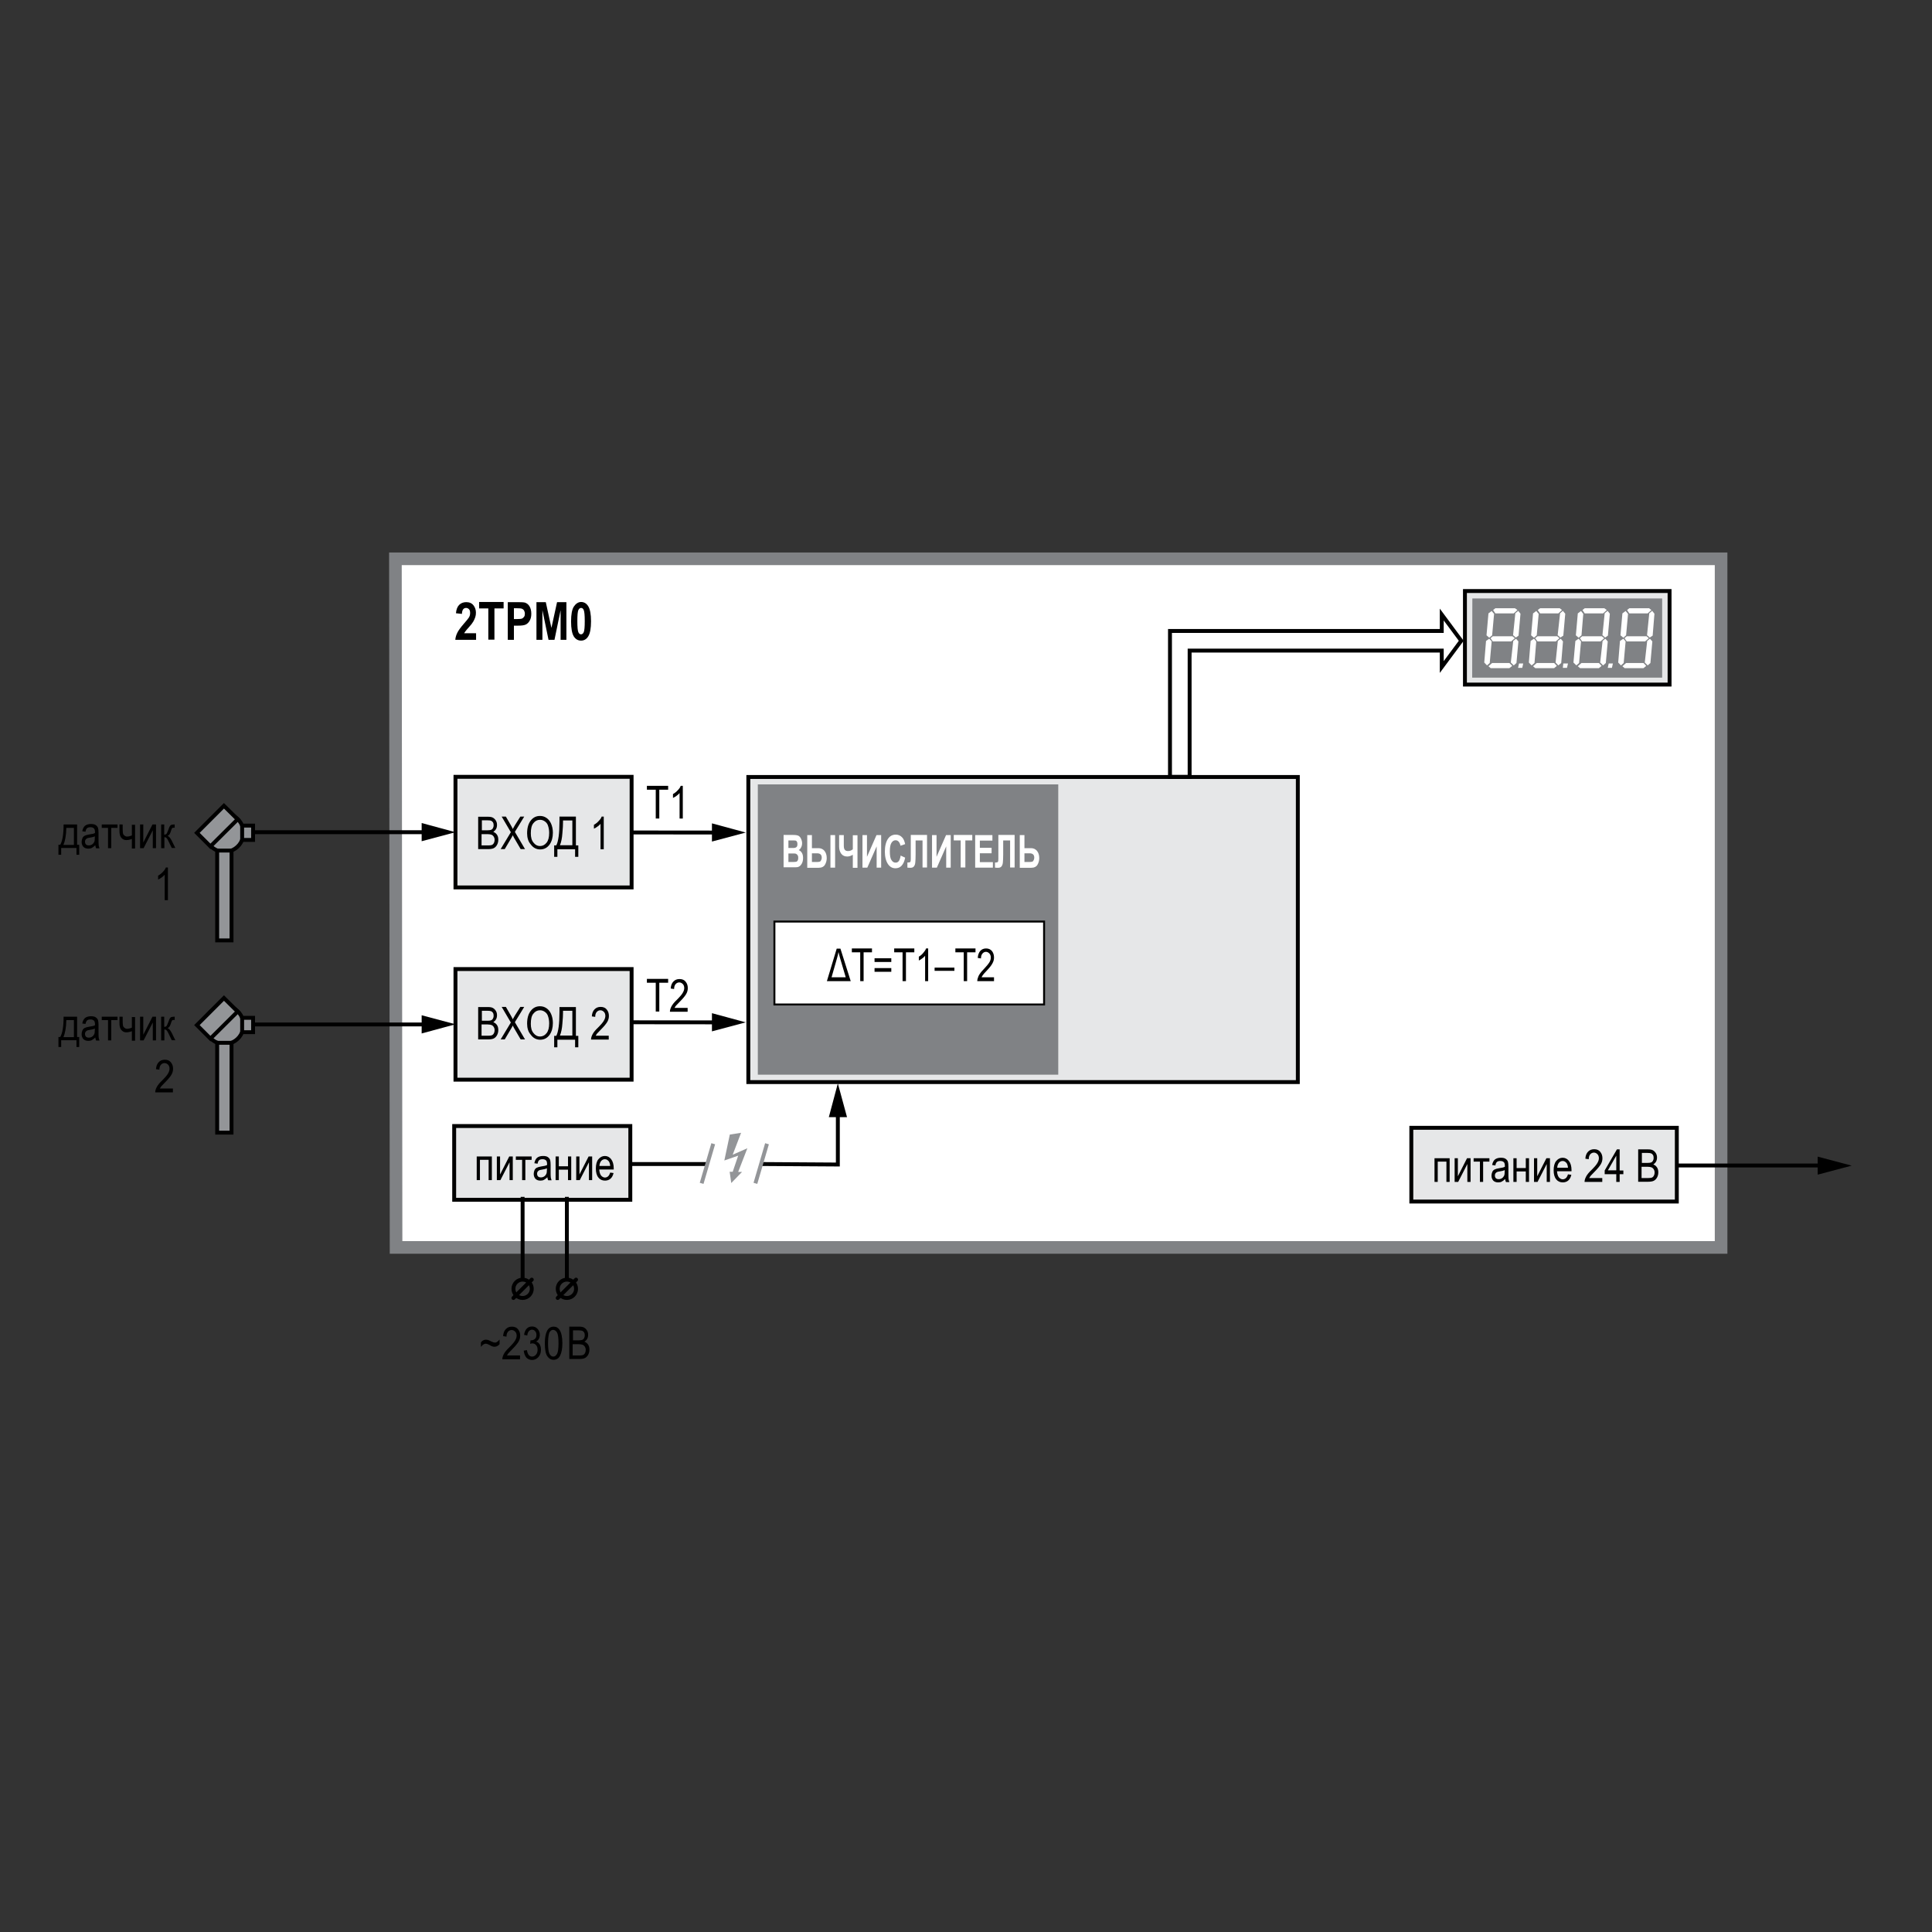 <?xml version="1.0" encoding="utf-8"?>
<!-- Generator: Adobe Illustrator 21.1.0, SVG Export Plug-In . SVG Version: 6.00 Build 0)  -->
<svg version="1.1" id="Layer_1" xmlns="http://www.w3.org/2000/svg" xmlns:xlink="http://www.w3.org/1999/xlink" x="0px" y="0px"
	 width="1200px" height="1200px" viewBox="0 0 1200 1200" enable-background="new 0 0 1200 1200" xml:space="preserve">
<rect x="0" y="0" width="1200" height="1200" fill="#333333" stroke="none"/>
<g>
	<polygon fill="#FFFFFF" stroke="#808285" stroke-width="7.838" points="245.6,347.1 1069,347.1 1069,774.8 246,774.8 	"/>
	<polygon points="442.2,522.7 463.2,517.1 442.2,511.4 	"/>
	<g>
		<polyline fill="none" stroke="#000000" stroke-width="2.424" points="342.1,517 441.8,517.1 447.6,517.1 		"/>
	</g>
	<polygon points="442.2,640.6 463.2,635 442.2,629.3 	"/>
	<g>
		<polyline fill="none" stroke="#000000" stroke-width="2.424" points="342.1,634.9 441.8,635 447.6,635 		"/>
	</g>
	<g>
		<g>
			<g>
				<polygon points="261.9,522.5 282.9,516.9 261.9,511.2 				"/>
			</g>
		</g>
	</g>
	<rect x="282.9" y="482.5" fill="#E6E7E8" stroke="#000000" stroke-width="2.424" width="109.4" height="68.7"/>
	<g>
		<path d="M297,527.5v-20.2h6.2c1.3,0,2.3,0.2,3,0.6c0.7,0.4,1.3,1,1.8,1.8c0.5,0.8,0.7,1.7,0.7,2.7c0,0.9-0.2,1.8-0.6,2.5
			s-1,1.3-1.7,1.8c1,0.4,1.7,0.9,2.3,1.8s0.8,1.9,0.8,3.1c0,1.2-0.3,2.3-0.8,3.2c-0.5,0.9-1.2,1.6-2,2c-0.8,0.4-2,0.6-3.5,0.6H297z
			 M299.2,515.7h3.6c0.9,0,1.6-0.1,2-0.2c0.6-0.2,1-0.5,1.3-1c0.3-0.5,0.5-1.1,0.5-1.9c0-0.7-0.1-1.3-0.4-1.8s-0.7-0.8-1.1-1
			s-1.3-0.3-2.5-0.3h-3.3V515.7z M299.2,525.1h4.1c0.9,0,1.6-0.1,2-0.2c0.6-0.2,1.1-0.6,1.4-1.2c0.3-0.5,0.5-1.2,0.5-2.1
			c0-0.8-0.2-1.4-0.5-1.9c-0.3-0.5-0.7-0.9-1.3-1.2c-0.5-0.2-1.4-0.4-2.5-0.4h-3.8V525.1z"/>
		<path d="M310.9,527.5l6.4-10.6l-5.7-9.7h2.6l3,5.2c0.6,1.1,1.1,1.9,1.3,2.5c0.4-0.7,0.8-1.5,1.3-2.3l3.4-5.4h2.4l-5.8,9.5
			l6.3,10.7h-2.7l-4.2-7.2c-0.2-0.4-0.5-0.9-0.7-1.4c-0.4,0.7-0.6,1.2-0.8,1.5l-4.2,7.1H310.9z"/>
		<path d="M327.4,517.6c0-3.5,0.8-6.1,2.3-8c1.5-1.9,3.4-2.8,5.7-2.8c1.5,0,2.8,0.4,4,1.2s2.2,2,2.9,3.6c0.7,1.6,1.1,3.5,1.1,5.6
			c0,3-0.7,5.4-2,7.3c-1.5,2.1-3.5,3.1-5.9,3.1c-2.4,0-4.4-1.1-5.9-3.2C328.1,522.7,327.4,520.3,327.4,517.6z M329.7,517.6
			c0,2.5,0.5,4.4,1.7,5.8c1.1,1.4,2.4,2.1,4,2.1c1.6,0,3-0.7,4.1-2.1c1.1-1.4,1.6-3.4,1.6-6.1c0-1.7-0.3-3.3-0.8-4.7
			c-0.4-1.1-1.1-1.9-2-2.5c-0.9-0.6-1.8-0.9-2.9-0.9c-1.7,0-3,0.7-4.1,2.1C330.2,512.6,329.7,514.7,329.7,517.6z"/>
		<path d="M347.6,507.2h10.1v17.9h1.5v7.1h-2v-4.7h-11v4.7h-2v-7.1h1.3c1.3-2.4,2-7.4,2-14.9V507.2z M355.5,509.6h-5.8v1
			c0,1.7-0.1,4-0.4,7c-0.2,3-0.7,5.4-1.5,7.4h7.7V509.6z"/>
		<path d="M375,527.5h-2v-15.8c-0.5,0.6-1.1,1.1-1.9,1.7c-0.8,0.6-1.5,1-2.2,1.3v-2.4c1.1-0.6,2.1-1.4,3-2.4
			c0.9-0.9,1.5-1.8,1.8-2.7h1.3V527.5z"/>
	</g>
	<path fill="none" stroke="#000000" stroke-width="2.424" stroke-linecap="round" stroke-linejoin="round" d="M272.4,516.9H157.2"
		/>
	<g>
		<path d="M39.5,512.1h8.4v12.6h1.3v6.2h-1.7v-4.2H38v4.2h-1.7v-6.2h1.1C38.8,522.4,39.5,518.2,39.5,512.1z M41.2,514.2
			c-0.1,4.8-0.8,8.3-1.8,10.6h6.5v-10.6H41.2z"/>
		<path d="M59.2,525c-0.7,0.7-1.4,1.2-2.1,1.6c-0.7,0.4-1.5,0.5-2.3,0.5c-1.3,0-2.3-0.4-3-1.1c-0.7-0.8-1.1-1.8-1.1-3.1
			c0-0.8,0.2-1.6,0.5-2.3c0.3-0.7,0.8-1.2,1.4-1.5s1.5-0.6,2.8-0.8c1.7-0.2,2.9-0.5,3.6-0.9l0-0.6c0-1-0.2-1.7-0.5-2.1
			c-0.5-0.6-1.3-0.9-2.3-0.9c-0.9,0-1.7,0.2-2.1,0.6c-0.5,0.4-0.8,1.1-1,2.2l-2-0.3c0.3-1.6,0.9-2.7,1.7-3.4
			c0.9-0.7,2.1-1.1,3.7-1.1c1.3,0,2.3,0.2,3,0.7s1.2,1.1,1.4,1.8s0.3,1.7,0.3,3.1v3.3c0,2.3,0,3.8,0.1,4.4s0.3,1.2,0.5,1.8h-2.1
			C59.4,526.3,59.3,525.7,59.2,525z M59,519.4c-0.7,0.4-1.9,0.7-3.3,0.9c-0.9,0.1-1.5,0.3-1.8,0.5c-0.3,0.2-0.6,0.5-0.8,0.8
			s-0.3,0.7-0.3,1.2c0,0.7,0.2,1.3,0.6,1.7s1,0.6,1.8,0.6c0.7,0,1.4-0.2,2-0.6c0.6-0.4,1-0.9,1.3-1.5c0.3-0.6,0.4-1.5,0.4-2.8V519.4
			z"/>
		<path d="M63.2,512.1H73v2.1h-3.9v12.6h-2v-12.6h-3.9V512.1z"/>
		<path d="M74.2,512.1h2v2.8c0,1.2,0.1,2.1,0.2,2.7c0.1,0.6,0.4,1,0.9,1.4c0.5,0.4,1,0.6,1.6,0.6c0.8,0,1.8-0.2,3-0.7v-6.6h2v14.7
			h-2v-5.9c-1.3,0.5-2.4,0.7-3.5,0.7c-1.2,0-2.2-0.5-3-1.4c-0.8-0.9-1.2-2.3-1.2-4.2V512.1z"/>
		<path d="M87,512.1h2v11.2l5.7-11.2h2.2v14.7h-2v-11.1l-5.7,11.1H87V512.1z"/>
		<path d="M100,512.1h2v6.3c0.7,0,1.1-0.2,1.4-0.5c0.3-0.3,0.6-1.2,1.2-2.6c0.4-1.2,0.7-1.9,1-2.3s0.5-0.6,0.9-0.7s0.9-0.2,1.7-0.2
			h0.3v2l-0.6,0c-0.4,0-0.7,0.1-0.9,0.2s-0.3,0.5-0.5,0.9c-0.5,1.5-0.8,2.4-1.1,2.9c-0.3,0.4-0.7,0.8-1.3,1.1c0.9,0.3,1.7,1.3,2.6,3
			l2.2,4.5h-2.2l-2.2-4.5c-0.4-0.9-0.8-1.5-1.2-1.8c-0.3-0.3-0.7-0.4-1.2-0.4v6.8h-2V512.1z"/>
		<path d="M104.3,559.1h-2v-15.8c-0.5,0.6-1.1,1.1-1.9,1.7c-0.8,0.6-1.5,1-2.2,1.3v-2.4c1.1-0.6,2.1-1.4,3-2.4
			c0.9-0.9,1.5-1.8,1.8-2.7h1.3V559.1z"/>
	</g>
	<g>
		<path fill="#939598" stroke="#000000" stroke-width="2.424" d="M139.4,505.4c5,0,9.3,3.1,11,7.4h6.8v8.9h-6.8
			c-1.8,4.4-6,7.4-11,7.4c-6.6,0-11.9-5.3-11.9-11.9C127.5,510.7,132.8,505.4,139.4,505.4L139.4,505.4z"/>
		<rect x="134.9" y="528.3" fill="#939598" stroke="#000000" stroke-width="2.424" width="8.9" height="55.8"/>
		<polygon fill="#939598" stroke="#000000" stroke-width="2.424" points="122.3,517.3 130.7,525.7 147.6,508.9 139.1,500.5 
			122.3,517.3 		"/>
		<path fill="#939598" stroke="#000000" stroke-width="2.424" d="M150.4,521.8v-8.9 M150.4,512.8"/>
	</g>
	<g>
		<g>
			<g>
				<polygon points="261.9,641.9 282.9,636.2 261.9,630.6 				"/>
			</g>
		</g>
	</g>
	<rect x="282.9" y="601.9" fill="#E6E7E8" stroke="#000000" stroke-width="2.424" width="109.4" height="68.7"/>
	<g>
		<path d="M297,645.7v-20.2h6.2c1.3,0,2.3,0.2,3,0.6s1.3,1,1.8,1.8c0.5,0.8,0.7,1.7,0.7,2.7c0,0.9-0.2,1.8-0.6,2.5s-1,1.3-1.7,1.8
			c1,0.4,1.7,0.9,2.3,1.8s0.8,1.9,0.8,3.1c0,1.2-0.3,2.3-0.8,3.2s-1.2,1.6-2,2s-2,0.6-3.5,0.6H297z M299.2,634h3.6
			c0.9,0,1.6-0.1,2-0.2c0.6-0.2,1-0.5,1.3-1c0.3-0.5,0.5-1.1,0.5-1.9c0-0.7-0.1-1.3-0.4-1.8s-0.7-0.8-1.1-1
			c-0.5-0.2-1.3-0.3-2.5-0.3h-3.3V634z M299.2,643.3h4.1c0.9,0,1.6-0.1,2-0.2c0.6-0.2,1.1-0.6,1.4-1.2c0.3-0.5,0.5-1.2,0.5-2.1
			c0-0.8-0.2-1.4-0.5-1.9c-0.3-0.5-0.7-0.9-1.3-1.2c-0.5-0.2-1.4-0.4-2.5-0.4h-3.8V643.3z"/>
		<path d="M310.9,645.7l6.4-10.6l-5.7-9.7h2.6l3,5.2c0.6,1.1,1.1,1.9,1.3,2.5c0.4-0.7,0.8-1.5,1.3-2.3l3.4-5.4h2.4l-5.8,9.5
			l6.3,10.7h-2.7l-4.2-7.2c-0.2-0.4-0.5-0.9-0.7-1.4c-0.4,0.7-0.6,1.2-0.8,1.5l-4.2,7.1H310.9z"/>
		<path d="M327.4,635.8c0-3.5,0.8-6.1,2.3-8c1.5-1.9,3.4-2.8,5.7-2.8c1.5,0,2.8,0.4,4,1.2c1.2,0.8,2.2,2,2.9,3.6
			c0.7,1.6,1.1,3.5,1.1,5.6c0,3-0.7,5.4-2,7.3c-1.5,2.1-3.5,3.1-5.9,3.1c-2.4,0-4.4-1.1-5.9-3.2
			C328.1,640.9,327.4,638.6,327.4,635.8z M329.7,635.9c0,2.5,0.5,4.4,1.7,5.8c1.1,1.4,2.4,2.1,4,2.1c1.6,0,3-0.7,4.1-2.1
			c1.1-1.4,1.6-3.4,1.6-6.1c0-1.7-0.3-3.3-0.8-4.7c-0.4-1.1-1.1-1.9-2-2.5c-0.9-0.6-1.8-0.9-2.9-0.9c-1.7,0-3,0.7-4.1,2.1
			C330.2,630.8,329.7,633,329.7,635.9z"/>
		<path d="M347.6,625.5h10.1v17.9h1.5v7.1h-2v-4.7h-11v4.7h-2v-7.1h1.3c1.3-2.4,2-7.4,2-14.9V625.5z M355.5,627.8h-5.8v1
			c0,1.7-0.1,4-0.4,7c-0.2,3-0.7,5.4-1.5,7.4h7.7V627.8z"/>
		<path d="M378.1,643.3v2.4h-11c0-1,0.3-2,0.9-3.2s1.7-2.6,3.4-4.2c1.9-1.9,3.2-3.4,3.7-4.4c0.6-1,0.9-2,0.9-2.9
			c0-1-0.3-1.9-0.9-2.5c-0.6-0.6-1.3-1-2.2-1c-0.9,0-1.7,0.4-2.3,1.1s-0.9,1.7-0.9,3l-2.1-0.3c0.1-1.9,0.7-3.4,1.7-4.4
			c1-1,2.2-1.5,3.8-1.5c1.7,0,3,0.6,3.8,1.7c0.9,1.1,1.3,2.4,1.3,3.9c0,1.3-0.3,2.5-1,3.7c-0.7,1.2-2,2.8-3.9,4.7
			c-1.2,1.2-2,2.1-2.4,2.5c-0.4,0.5-0.6,0.9-0.9,1.4H378.1z"/>
	</g>
	<path fill="none" stroke="#000000" stroke-width="2.424" stroke-linecap="round" stroke-linejoin="round" d="M272.4,636.3H157.2"
		/>
	<g>
		<path d="M39.5,631.5h8.4v12.6h1.3v6.2h-1.7v-4.2H38v4.2h-1.7v-6.2h1.1C38.8,641.8,39.5,637.6,39.5,631.5z M41.2,633.6
			c-0.1,4.8-0.8,8.3-1.8,10.6h6.5v-10.6H41.2z"/>
		<path d="M59.2,644.4c-0.7,0.7-1.4,1.2-2.1,1.6c-0.7,0.4-1.5,0.5-2.3,0.5c-1.3,0-2.3-0.4-3-1.1c-0.7-0.8-1.1-1.8-1.1-3.1
			c0-0.8,0.2-1.6,0.5-2.3c0.3-0.7,0.8-1.2,1.4-1.5s1.5-0.6,2.8-0.8c1.7-0.2,2.9-0.5,3.6-0.9l0-0.6c0-1-0.2-1.7-0.5-2.1
			c-0.5-0.6-1.3-0.9-2.3-0.9c-0.9,0-1.7,0.2-2.1,0.6s-0.8,1.1-1,2.2l-2-0.3c0.3-1.6,0.9-2.7,1.7-3.4c0.9-0.7,2.1-1.1,3.7-1.1
			c1.3,0,2.3,0.2,3,0.7c0.7,0.5,1.2,1.1,1.4,1.8c0.2,0.7,0.3,1.7,0.3,3.1v3.3c0,2.3,0,3.8,0.1,4.4c0.1,0.6,0.3,1.2,0.5,1.8h-2.1
			C59.4,645.7,59.3,645.1,59.2,644.4z M59,638.8c-0.7,0.4-1.9,0.7-3.3,0.9c-0.9,0.1-1.5,0.3-1.8,0.5s-0.6,0.5-0.8,0.8
			c-0.2,0.3-0.3,0.7-0.3,1.2c0,0.7,0.2,1.3,0.6,1.7s1,0.6,1.8,0.6c0.7,0,1.4-0.2,2-0.6c0.6-0.4,1-0.9,1.3-1.5
			c0.3-0.6,0.4-1.5,0.4-2.8V638.8z"/>
		<path d="M63.2,631.5H73v2.1h-3.9v12.6h-2v-12.6h-3.9V631.5z"/>
		<path d="M74.2,631.5h2v2.8c0,1.2,0.1,2.1,0.2,2.7c0.1,0.6,0.4,1,0.9,1.4c0.5,0.4,1,0.6,1.6,0.6c0.8,0,1.8-0.2,3-0.7v-6.6h2v14.7
			h-2v-5.9c-1.3,0.5-2.4,0.7-3.5,0.7c-1.2,0-2.2-0.5-3-1.4c-0.8-0.9-1.2-2.3-1.2-4.2V631.5z"/>
		<path d="M87,631.5h2v11.2l5.7-11.2h2.2v14.7h-2v-11.1l-5.7,11.1H87V631.5z"/>
		<path d="M100,631.5h2v6.3c0.7,0,1.1-0.2,1.4-0.5c0.3-0.3,0.6-1.2,1.2-2.6c0.4-1.2,0.7-1.9,1-2.3s0.5-0.6,0.9-0.7
			c0.3-0.1,0.9-0.2,1.7-0.2h0.3v2l-0.6,0c-0.4,0-0.7,0.1-0.9,0.2c-0.2,0.2-0.3,0.5-0.5,0.9c-0.5,1.5-0.8,2.4-1.1,2.9
			c-0.3,0.4-0.7,0.8-1.3,1.1c0.9,0.3,1.7,1.3,2.6,3l2.2,4.5h-2.2l-2.2-4.5c-0.4-0.9-0.8-1.5-1.2-1.8s-0.7-0.4-1.2-0.4v6.8h-2V631.5z
			"/>
		<path d="M107.4,676.1v2.4h-11c0-1,0.3-2,0.9-3.2s1.7-2.6,3.4-4.2c1.9-1.9,3.2-3.4,3.7-4.4c0.6-1,0.9-2,0.9-2.9
			c0-1-0.3-1.9-0.9-2.5c-0.6-0.6-1.3-1-2.2-1c-0.9,0-1.7,0.4-2.3,1.1s-0.9,1.7-0.9,3l-2.1-0.3c0.1-1.9,0.7-3.4,1.7-4.4
			s2.2-1.5,3.8-1.5c1.7,0,3,0.6,3.8,1.7c0.9,1.1,1.3,2.4,1.3,3.9c0,1.3-0.3,2.5-1,3.7c-0.7,1.2-2,2.8-3.9,4.7
			c-1.2,1.2-2,2.1-2.4,2.5c-0.4,0.5-0.6,0.9-0.9,1.4H107.4z"/>
	</g>
	<g>
		<path fill="#939598" stroke="#000000" stroke-width="2.424" d="M139.4,624.8c5,0,9.3,3.1,11,7.4h6.8v8.9h-6.8
			c-1.8,4.4-6,7.4-11,7.4c-6.6,0-11.9-5.3-11.9-11.9C127.5,630.1,132.8,624.8,139.4,624.8L139.4,624.8z"/>
		<rect x="134.9" y="647.7" fill="#939598" stroke="#000000" stroke-width="2.424" width="8.9" height="55.8"/>
		<polygon fill="#939598" stroke="#000000" stroke-width="2.424" points="122.3,636.7 130.7,645.1 147.6,628.3 139.1,619.9 
			122.3,636.7 		"/>
		<path fill="#939598" stroke="#000000" stroke-width="2.424" d="M150.4,641.1v-8.9 M150.4,632.2"/>
	</g>
	<g>
		<path d="M295.7,393.2v4.2h-12.9c0.1-1.6,0.6-3.1,1.3-4.5s2.1-3.3,4.1-5.6c1.6-1.8,2.6-3.1,3-3.7c0.6-0.9,0.8-1.9,0.8-2.9
			c0-1-0.2-1.8-0.7-2.3s-1.1-0.8-1.8-0.8c-1.6,0-2.5,1.2-2.6,3.7l-3.7-0.4c0.2-2.4,0.9-4.1,2-5.2s2.6-1.7,4.4-1.7c2,0,3.5,0.7,4.5,2
			c1,1.3,1.5,2.8,1.5,4.5c0,1-0.1,1.9-0.4,2.8c-0.3,0.9-0.7,1.8-1.2,2.7c-0.5,0.9-1.4,2.1-2.7,3.5c-1.2,1.3-1.9,2.2-2.2,2.6
			c-0.3,0.4-0.6,0.8-0.8,1.2H295.7z"/>
		<path d="M303.3,397.3v-19.4h-5.7v-4h15.2v4h-5.7v19.4H303.3z"/>
		<path d="M315.4,397.3V374h6.2c2.3,0,3.8,0.1,4.5,0.3c1.1,0.4,2.1,1.1,2.8,2.3s1.1,2.7,1.1,4.6c0,1.7-0.3,3.1-1,4.3
			c-0.6,1.1-1.4,1.9-2.4,2.4c-1,0.5-2.6,0.7-4.9,0.7h-2.5v8.8H315.4z M319.2,377.9v6.6h2.1c1.4,0,2.4-0.1,2.9-0.3
			c0.5-0.2,0.9-0.6,1.3-1.1s0.5-1.2,0.5-1.9c0-0.8-0.2-1.4-0.5-2c-0.3-0.5-0.8-0.9-1.3-1.1s-1.6-0.3-3.2-0.3H319.2z"/>
		<path d="M333.2,397.3V374h5.8l3.5,16l3.5-16h5.8v23.4h-3.6v-18.4l-3.8,18.4h-3.7l-3.8-18.4v18.4H333.2z"/>
		<path d="M360.9,373.9c1.9,0,3.4,0.9,4.5,2.7c1.1,1.8,1.7,4.9,1.7,9.3c0,4.4-0.6,7.5-1.7,9.3c-1.1,1.8-2.6,2.7-4.5,2.7
			c-1.9,0-3.4-0.9-4.5-2.6c-1.1-1.8-1.7-4.9-1.7-9.3c0-4.4,0.6-7.5,1.7-9.2S359.1,373.9,360.9,373.9z M360.9,377.6
			c-0.7,0-1.3,0.5-1.7,1.4c-0.4,1-0.6,3.2-0.6,6.8c0,3.6,0.2,5.8,0.6,6.8c0.4,1,1,1.4,1.7,1.4c0.7,0,1.3-0.5,1.7-1.4
			c0.4-1,0.6-3.2,0.6-6.8c0-3.6-0.2-5.8-0.6-6.8S361.7,377.6,360.9,377.6z"/>
	</g>
	<g>
		<path d="M407.3,508.4v-17.9h-5.5v-2.4H415v2.4h-5.5v17.9H407.3z"/>
		<path d="M424.1,508.4h-2v-15.8c-0.5,0.6-1.1,1.1-1.9,1.7c-0.8,0.6-1.5,1-2.2,1.3v-2.4c1.1-0.6,2.1-1.4,3-2.4
			c0.9-0.9,1.5-1.8,1.8-2.7h1.3V508.4z"/>
	</g>
	<g>
		<path d="M407.3,628.3v-17.9h-5.5v-2.4H415v2.4h-5.5v17.9H407.3z"/>
		<path d="M427.1,626v2.4h-11c0-1,0.3-2,0.9-3.2s1.7-2.6,3.4-4.2c1.9-1.9,3.2-3.4,3.7-4.4c0.6-1,0.9-2,0.9-2.9c0-1-0.3-1.9-0.9-2.5
			c-0.6-0.6-1.3-1-2.2-1c-0.9,0-1.7,0.4-2.3,1.1s-0.9,1.7-0.9,3l-2.1-0.3c0.1-1.9,0.7-3.4,1.7-4.4c1-1,2.2-1.5,3.8-1.5
			c1.7,0,3,0.6,3.8,1.7c0.9,1.1,1.3,2.4,1.3,3.9c0,1.3-0.3,2.5-1,3.7c-0.7,1.2-2,2.8-3.9,4.7c-1.2,1.2-2,2.1-2.4,2.5
			s-0.6,0.9-0.9,1.4H427.1z"/>
	</g>
	<rect x="909.9" y="367.1" fill="#E6E7E8" stroke="#000000" stroke-width="2.424" width="127.1" height="58.1"/>
	<rect x="464.8" y="482.6" fill="#E6E7E8" stroke="#000000" stroke-width="2.424" width="341.3" height="189.5"/>
	<polygon fill="#808285" points="914.5,371.7 1032.4,371.7 1032.4,420.9 914.4,420.9 	"/>
	<g>
		<g>
			<polygon fill="#FFFFFF" points="941.2,380.9 943,379.4 944.4,381.2 943.2,394.8 941.5,396 939.8,394.5 			"/>
			<polygon fill="#FFFFFF" points="924.5,381 926.5,379.5 928,381.3 926.8,394.6 925,396.1 923.3,394.6 			"/>
			<polygon fill="#FFFFFF" points="941,377.8 942.5,378.9 940.2,381 928.8,381 927.4,378.9 928.8,377.8 			"/>
			<polygon fill="#FFFFFF" points="939.4,395.2 940.9,396.4 938.6,398.4 927.2,398.4 925.8,396.4 927.2,395.2 			"/>
			<polygon fill="#FFFFFF" points="937.5,411.8 939.3,413.6 937.5,415 925.9,415 924.5,413.8 926.8,411.8 			"/>
			<polygon fill="#FFFFFF" points="923,398.1 925,396.7 926.5,398.4 925.3,411.8 923.6,413.3 921.9,411.5 			"/>
			<polygon fill="#FFFFFF" points="939.9,398.1 941.6,396.7 943.1,398.4 941.9,411.8 940.2,413.3 938.4,411.5 			"/>
		</g>
		<g>
			<polygon fill="#FFFFFF" points="969,380.9 970.7,379.4 972.2,381.2 971,394.8 969.2,396 967.5,394.5 			"/>
			<polygon fill="#FFFFFF" points="952.2,381 954.2,379.5 955.7,381.3 954.5,394.6 952.8,396.1 951,394.6 			"/>
			<polygon fill="#FFFFFF" points="968.8,377.8 970.2,378.9 967.9,381 956.6,381 955.1,378.9 956.6,377.8 			"/>
			<polygon fill="#FFFFFF" points="967.2,395.2 968.6,396.4 966.3,398.4 955,398.4 953.5,396.4 955,395.2 			"/>
			<polygon fill="#FFFFFF" points="965.3,411.8 967,413.6 965.3,415 953.6,415 952.2,413.8 954.5,411.8 			"/>
			<polygon fill="#FFFFFF" points="950.7,398.1 952.8,396.7 954.2,398.4 953.1,411.8 951.3,413.3 949.6,411.5 			"/>
			<polygon fill="#FFFFFF" points="967.6,398.1 969.4,396.7 970.8,398.4 969.7,411.8 967.9,413.3 966.2,411.5 			"/>
		</g>
		<g>
			<polygon fill="#FFFFFF" points="996.7,380.9 998.5,379.4 999.9,381.2 998.7,394.8 997,396 995.3,394.5 			"/>
			<polygon fill="#FFFFFF" points="980,381 982,379.5 983.4,381.3 982.3,394.6 980.5,396.1 978.8,394.6 			"/>
			<polygon fill="#FFFFFF" points="996.5,377.8 998,378.9 995.7,381 984.3,381 982.9,378.9 984.3,377.8 			"/>
			<polygon fill="#FFFFFF" points="994.9,395.2 996.4,396.4 994.1,398.4 982.7,398.4 981.3,396.4 982.7,395.2 			"/>
			<polygon fill="#FFFFFF" points="993.1,411.8 994.8,413.6 993.1,415 981.4,415 980,413.8 982.3,411.8 			"/>
			<polygon fill="#FFFFFF" points="978.5,398.1 980.5,396.7 982,398.4 980.8,411.8 979.1,413.3 977.3,411.5 			"/>
			<polygon fill="#FFFFFF" points="995.4,398.1 997.1,396.7 998.6,398.4 997.4,411.8 995.7,413.3 993.9,411.5 			"/>
		</g>
		<g>
			<polygon fill="#FFFFFF" points="1024.4,380.9 1026.2,379.4 1027.6,381.2 1026.5,394.8 1024.7,396 1023,394.5 			"/>
			<polygon fill="#FFFFFF" points="1007.7,381 1009.7,379.5 1011.2,381.3 1010,394.6 1008.3,396.1 1006.5,394.6 			"/>
			<polygon fill="#FFFFFF" points="1024.3,377.8 1025.7,378.9 1023.4,381 1012,381 1010.6,378.9 1012,377.8 			"/>
			<polygon fill="#FFFFFF" points="1022.7,395.2 1024.1,396.4 1021.8,398.4 1010.4,398.4 1009,396.4 1010.4,395.2 			"/>
			<polygon fill="#FFFFFF" points="1020.8,411.8 1022.5,413.6 1020.8,415 1009.1,415 1007.7,413.8 1010,411.8 			"/>
			<polygon fill="#FFFFFF" points="1006.2,398.1 1008.3,396.7 1009.7,398.4 1008.5,411.8 1006.8,413.3 1005.1,411.5 			"/>
			<polygon fill="#FFFFFF" points="1023.1,398.1 1024.8,396.7 1026.3,398.4 1025.1,411.8 1023.4,413.3 1021.6,411.5 			"/>
		</g>
		<polygon fill="#FFFFFF" points="943.5,412.1 946.1,412.1 945.5,414.8 942.9,414.8 		"/>
		<polygon fill="#FFFFFF" points="971,412.1 973.9,412.1 973.3,414.8 970.7,414.8 		"/>
		<polygon fill="#FFFFFF" points="999.2,412.1 1001.8,412.1 1001.2,414.8 998.6,414.8 		"/>
	</g>
	<polygon fill="#FFFFFF" stroke="#000000" stroke-width="2.424" points="907.6,398 895.5,381.7 895.5,391.9 726.7,391.9 726.7,395 
		726.7,395 726.7,482.5 738.9,482.5 738.9,404.1 895.5,404.1 895.5,414.3 	"/>
	<rect x="282.1" y="699.4" fill="#E6E7E8" stroke="#000000" stroke-width="2.424" width="109.4" height="45.8"/>
	<g>
		<path d="M296,718.3h9.5V733h-2v-12.6h-5.4V733h-2V718.3z"/>
		<path d="M308.6,718.3h2v11.2l5.7-11.2h2.2V733h-2v-11.1l-5.7,11.1h-2.2V718.3z"/>
		<path d="M320.4,718.3h9.8v2.1h-3.9V733h-2v-12.6h-3.9V718.3z"/>
		<path d="M340,731.2c-0.7,0.7-1.4,1.2-2.1,1.6c-0.7,0.4-1.5,0.5-2.3,0.5c-1.3,0-2.3-0.4-3-1.1c-0.7-0.8-1.1-1.8-1.1-3.1
			c0-0.8,0.2-1.6,0.5-2.3c0.3-0.7,0.8-1.2,1.4-1.5s1.5-0.6,2.8-0.8c1.7-0.2,2.9-0.5,3.6-0.9l0-0.6c0-1-0.2-1.7-0.5-2.1
			c-0.5-0.6-1.3-0.9-2.3-0.9c-0.9,0-1.7,0.2-2.1,0.6c-0.5,0.4-0.8,1.1-1,2.2l-2-0.3c0.3-1.6,0.9-2.7,1.7-3.4
			c0.9-0.7,2.1-1.1,3.7-1.1c1.3,0,2.3,0.2,3,0.7c0.7,0.5,1.2,1.1,1.4,1.8c0.2,0.7,0.3,1.7,0.3,3.1v3.3c0,2.3,0,3.8,0.1,4.4
			c0.1,0.6,0.3,1.2,0.5,1.8h-2.1C340.2,732.5,340,731.9,340,731.2z M339.8,725.6c-0.7,0.4-1.9,0.7-3.3,0.9c-0.9,0.1-1.5,0.3-1.8,0.5
			c-0.3,0.2-0.6,0.5-0.8,0.8c-0.2,0.3-0.3,0.7-0.3,1.2c0,0.7,0.2,1.3,0.6,1.7s1,0.6,1.8,0.6c0.7,0,1.4-0.2,2-0.6
			c0.6-0.4,1-0.9,1.3-1.5c0.3-0.6,0.4-1.5,0.4-2.8V725.6z"/>
		<path d="M345.1,718.3h2v6.1h5.7v-6.1h2V733h-2v-6.5h-5.7v6.5h-2V718.3z"/>
		<path d="M357.9,718.3h2v11.2l5.7-11.2h2.2V733h-2v-11.1l-5.7,11.1h-2.2V718.3z"/>
		<path d="M379,728.3l2.1,0.3c-0.4,1.6-1,2.7-1.9,3.5c-0.9,0.8-2.1,1.2-3.4,1.2c-1.7,0-3.1-0.6-4.1-1.9c-1.1-1.3-1.6-3.2-1.6-5.6
			c0-2.5,0.5-4.5,1.6-5.8c1.1-1.3,2.4-2,4-2c1.6,0,2.9,0.7,3.9,2c1,1.3,1.6,3.2,1.6,5.7l0,0.7h-9c0.1,1.6,0.5,2.9,1.1,3.7
			c0.7,0.8,1.5,1.3,2.5,1.3C377.4,731.3,378.4,730.3,379,728.3z M372.3,724.2h6.7c-0.1-1.3-0.4-2.2-0.8-2.8
			c-0.7-0.9-1.5-1.4-2.5-1.4c-0.9,0-1.7,0.4-2.3,1.1S372.4,722.9,372.3,724.2z"/>
	</g>
	<line fill="none" stroke="#000000" stroke-width="2.424" x1="324.6" y1="794.8" x2="324.6" y2="743.4"/>
	<g>
		<path d="M298.7,836.6v-2.8c0.8-1.1,1.9-1.7,3.1-1.7c0.4,0,0.9,0.1,1.4,0.2c0.5,0.2,1.2,0.5,2.2,1c0.8,0.4,1.5,0.6,2,0.6
			c0.5,0,0.9-0.1,1.3-0.4c0.6-0.4,1.1-0.9,1.6-1.5v2.9c-0.9,1-2,1.6-3.1,1.6c-0.4,0-0.9-0.1-1.3-0.2c-0.4-0.1-1-0.4-1.8-0.9
			c-1-0.5-1.8-0.8-2.4-0.8c-0.5,0-0.9,0.1-1.3,0.4C299.8,835.3,299.3,835.8,298.7,836.6z"/>
		<path d="M323,841.9v2.4h-11c0-1,0.3-2,0.9-3.2s1.7-2.6,3.4-4.2c1.9-1.9,3.2-3.4,3.7-4.4c0.6-1,0.9-2,0.9-2.9c0-1-0.3-1.9-0.9-2.5
			c-0.6-0.6-1.3-1-2.2-1c-0.9,0-1.7,0.4-2.3,1.1s-0.9,1.7-0.9,3l-2.1-0.3c0.1-1.9,0.7-3.4,1.7-4.4s2.2-1.5,3.8-1.5
			c1.7,0,3,0.6,3.8,1.7c0.9,1.1,1.3,2.4,1.3,3.9c0,1.3-0.3,2.5-1,3.7c-0.7,1.2-2,2.8-3.9,4.7c-1.2,1.2-2,2.1-2.4,2.5
			c-0.4,0.5-0.6,0.9-0.9,1.4H323z"/>
		<path d="M325.3,838.9l2-0.3c0.4,2.7,1.5,4,3.2,4c0.9,0,1.7-0.4,2.4-1.2c0.7-0.8,1-1.8,1-3.1c0-1.2-0.3-2.1-0.9-2.8
			s-1.4-1.1-2.3-1.1c-0.4,0-0.9,0.1-1.4,0.3l0.2-2.2l0.3,0c1,0,1.8-0.3,2.5-0.9c0.6-0.6,0.9-1.4,0.9-2.5c0-0.9-0.3-1.7-0.8-2.3
			s-1.2-0.9-1.9-0.9c-0.8,0-1.4,0.3-2,0.9c-0.5,0.6-0.9,1.5-1,2.7l-2-0.4c0.3-1.7,0.8-3,1.7-3.9s2-1.3,3.3-1.3
			c1.3,0,2.5,0.5,3.4,1.5c0.9,1,1.4,2.2,1.4,3.8c0,0.9-0.2,1.7-0.6,2.4c-0.4,0.7-1,1.3-1.7,1.7c0.7,0.2,1.2,0.5,1.6,0.9
			c0.4,0.4,0.8,1,1,1.7c0.3,0.7,0.4,1.5,0.4,2.4c0,1.9-0.5,3.4-1.6,4.6c-1.1,1.2-2.4,1.8-3.9,1.8c-1.4,0-2.6-0.5-3.6-1.5
			C326,842,325.5,840.7,325.3,838.9z"/>
		<path d="M338.4,834.3c0-3.4,0.5-6,1.4-7.7c0.9-1.7,2.3-2.6,4.1-2.6c1.6,0,2.8,0.7,3.7,2.1c1.1,1.7,1.7,4.5,1.7,8.2
			c0,3.4-0.5,5.9-1.4,7.7s-2.3,2.6-4.1,2.6c-1.6,0-2.9-0.8-3.9-2.3S338.4,838.1,338.4,834.3z M340.4,834.3c0,3.3,0.3,5.5,0.9,6.6
			s1.4,1.7,2.4,1.7c0.9,0,1.7-0.6,2.3-1.7c0.6-1.1,0.9-3.3,0.9-6.6c0-3.3-0.3-5.5-0.9-6.6c-0.6-1.1-1.5-1.7-2.5-1.7
			c-0.9,0-1.7,0.6-2.3,1.7C340.8,828.8,340.4,831,340.4,834.3z"/>
		<path d="M353.6,844.3V824h6.2c1.3,0,2.3,0.2,3,0.6c0.7,0.4,1.3,1,1.8,1.8c0.5,0.8,0.7,1.7,0.7,2.7c0,0.9-0.2,1.8-0.6,2.5
			s-1,1.3-1.7,1.8c1,0.3,1.7,0.9,2.3,1.8s0.8,1.9,0.8,3.1c0,1.2-0.3,2.3-0.8,3.2s-1.2,1.6-2,2s-2,0.6-3.5,0.6H353.6z M355.8,832.5
			h3.6c0.9,0,1.6-0.1,2-0.2c0.6-0.2,1-0.5,1.3-1c0.3-0.5,0.5-1.1,0.5-1.9c0-0.7-0.1-1.3-0.4-1.8c-0.3-0.5-0.7-0.8-1.1-1
			c-0.5-0.2-1.3-0.3-2.5-0.3h-3.3V832.5z M355.8,841.9h4.1c0.9,0,1.6-0.1,2-0.2c0.6-0.2,1.1-0.6,1.4-1.2c0.3-0.5,0.5-1.2,0.5-2.1
			c0-0.8-0.2-1.4-0.5-1.9s-0.7-0.9-1.3-1.2c-0.5-0.2-1.4-0.4-2.5-0.4h-3.8V841.9z"/>
	</g>
	<circle fill="none" stroke="#000000" stroke-width="2.424" cx="352.1" cy="800.5" r="5.7"/>
	<line fill="none" stroke="#000000" stroke-width="2.424" x1="352.1" y1="794.8" x2="352.1" y2="743.4"/>
	<ellipse fill="none" stroke="#000000" stroke-width="2.424" cx="324.6" cy="800.5" rx="5.7" ry="5.7"/>
	<line fill="none" stroke="#000000" stroke-width="2.424" stroke-linecap="round" x1="346.4" y1="806.2" x2="357.8" y2="794.8"/>
	<line fill="none" stroke="#000000" stroke-width="2.424" stroke-linecap="round" x1="318.9" y1="806.2" x2="330.3" y2="794.8"/>
	<rect x="470.7" y="487.2" fill="#808285" width="186.6" height="180.3"/>
	<g>
		<path fill="#FFFFFF" d="M486.8,518.6h5.8c1.6,0,2.7,0.2,3.3,0.5c0.6,0.3,1.2,0.9,1.6,1.8c0.4,0.8,0.7,1.8,0.7,2.8
			c0,1-0.2,1.9-0.6,2.6c-0.4,0.8-0.9,1.4-1.5,1.7c0.9,0.4,1.5,0.9,2,1.8c0.5,0.8,0.7,1.9,0.7,3.1c0,1.5-0.3,2.7-0.9,3.7
			c-0.6,1-1.3,1.6-2.2,1.9c-0.6,0.2-1.9,0.2-4.1,0.2h-4.9V518.6z M489.7,522v4.7h1.9c1.2,0,1.9,0,2.1-0.1c0.5-0.1,0.9-0.3,1.2-0.7
			c0.3-0.4,0.4-0.9,0.4-1.6c0-0.6-0.1-1.1-0.3-1.5s-0.5-0.6-0.8-0.7c-0.3-0.1-1.3-0.1-2.8-0.1H489.7z M489.7,530v5.4h2.7
			c1.2,0,1.9-0.1,2.3-0.2c0.3-0.1,0.6-0.4,0.8-0.8c0.2-0.4,0.3-0.9,0.3-1.6c0-0.7-0.1-1.2-0.4-1.6c-0.2-0.4-0.6-0.7-1-0.9
			s-1.2-0.2-2.5-0.2H489.7z"/>
		<path fill="#FFFFFF" d="M501.4,538.9v-20.2h2.9v8.1h4.1c1.5,0,2.8,0.6,3.7,1.7c0.9,1.1,1.4,2.6,1.4,4.5c0,1.5-0.4,2.9-1.1,4.1
			c-0.7,1.2-2,1.9-3.9,1.9H501.4z M504.3,530.1v5.3h3.1c0.8,0,1.4-0.1,1.7-0.2c0.4-0.1,0.7-0.4,0.9-0.9c0.3-0.5,0.4-1,0.4-1.6
			c0-1.8-1-2.7-2.9-2.7H504.3z M515.8,538.9v-20.2h2.9v20.2H515.8z"/>
		<path fill="#FFFFFF" d="M521.2,525.9v-7.2h2.9v5.4c0,1.1,0,2,0.1,2.5c0.1,0.5,0.3,1,0.7,1.4s1,0.6,1.8,0.6c1.2,0,2.2-0.4,3-1.1
			v-8.7h2.9v20.2h-2.9v-8.1c-1.1,0.7-2.3,1.1-3.4,1.1c-1.6,0-2.8-0.5-3.7-1.6C521.7,529.2,521.2,527.7,521.2,525.9z"/>
		<path fill="#FFFFFF" d="M535.7,538.9v-20.2h2.8v13.5l5.9-13.5h2.9v20.2h-2.8v-13.2l-5.8,13.2H535.7z"/>
		<path fill="#FFFFFF" d="M559.4,531.4l2.8,1.3c-0.4,2.3-1.2,3.9-2.2,5s-2.3,1.6-3.8,1.6c-1.9,0-3.4-0.8-4.6-2.5
			c-1.3-1.9-2-4.5-2-7.8c0-3.5,0.7-6.2,2-8.1c1.2-1.7,2.8-2.5,4.8-2.5c1.6,0,3,0.6,4.1,1.9c0.8,0.9,1.3,2.2,1.7,4l-2.9,1
			c-0.2-1.1-0.6-1.9-1.1-2.5c-0.5-0.6-1.2-0.9-1.9-0.9c-1.1,0-1.9,0.5-2.6,1.6c-0.7,1.1-1,2.8-1,5.3c0,2.6,0.3,4.4,1,5.4
			c0.7,1.1,1.5,1.6,2.6,1.6c0.8,0,1.4-0.3,2-1C558.8,534,559.2,532.9,559.4,531.4z"/>
		<path fill="#FFFFFF" d="M573,538.9V522h-4.3v8.7c0,2.3-0.1,3.9-0.2,5c-0.1,1.1-0.4,1.9-0.9,2.5s-1.2,0.8-2.2,0.8
			c-0.3,0-0.9,0-1.8-0.1v-3.2h0.6c0.6,0,1-0.1,1.2-0.4c0.2-0.2,0.3-0.8,0.3-1.7v-15h10.1v20.2H573z"/>
		<path fill="#FFFFFF" d="M578.9,538.9v-20.2h2.8v13.5l5.9-13.5h2.9v20.2h-2.8v-13.2l-5.8,13.2H578.9z"/>
		<path fill="#FFFFFF" d="M596.7,538.9V522h-4.3v-3.4h11.5v3.4h-4.3v16.8H596.7z"/>
		<path fill="#FFFFFF" d="M605.7,538.9v-20.2h10.7v3.4h-7.8v4.5h7.3v3.4h-7.3v5.5h8.1v3.4H605.7z"/>
		<path fill="#FFFFFF" d="M627.4,538.9V522h-4.3v8.7c0,2.3-0.1,3.9-0.2,5c-0.1,1.1-0.4,1.9-0.9,2.5s-1.2,0.8-2.2,0.8
			c-0.3,0-0.9,0-1.8-0.1v-3.2h0.6c0.6,0,1-0.1,1.2-0.4c0.2-0.2,0.3-0.8,0.3-1.7v-15h10.1v20.2H627.4z"/>
		<path fill="#FFFFFF" d="M633.4,538.9v-20.2h2.9v8.1h4.1c1.5,0,2.8,0.6,3.7,1.7c0.9,1.1,1.4,2.6,1.4,4.5c0,1.5-0.4,2.9-1.1,4.1
			c-0.7,1.2-2,1.9-3.9,1.9H633.4z M636.3,530.1v5.3h3.1c0.8,0,1.4-0.1,1.7-0.2c0.4-0.1,0.7-0.4,0.9-0.9c0.3-0.5,0.4-1,0.4-1.6
			c0-1.8-1-2.7-2.9-2.7H636.3z"/>
	</g>
	<rect x="481" y="572.4" fill="#FFFFFF" stroke="#000000" stroke-width="1.212" width="167.5" height="51.5"/>
	<g>
		<path d="M528.4,609.4h-14.8l6.1-20.2h2.3L528.4,609.4z M519.9,595.1l-3.4,11.9h8.8l-3.4-11.5c-0.5-1.6-0.8-3-1.1-4.2
			C520.6,592.5,520.3,593.8,519.9,595.1z"/>
		<path d="M534.3,609.4v-17.9h-5.2v-2.4h12.5v2.4h-5.2v17.9H534.3z"/>
		<path d="M553.6,597.5h-10.4v-2.3h10.4V597.5z M553.6,603.6h-10.4v-2.3h10.4V603.6z"/>
		<path d="M560.6,609.4v-17.9h-5.2v-2.4h12.5v2.4h-5.2v17.9H560.6z"/>
		<path d="M576.5,609.4h-1.9v-15.8c-0.4,0.6-1,1.1-1.8,1.7c-0.8,0.6-1.4,1-2.1,1.3v-2.4c1.1-0.6,2-1.4,2.8-2.4
			c0.8-0.9,1.4-1.8,1.7-2.7h1.3V609.4z"/>
		<path d="M580.5,603v-2h12.3v2H580.5z"/>
		<path d="M598.6,609.4v-17.9h-5.2v-2.4h12.5v2.4h-5.2v17.9H598.6z"/>
		<path d="M617.4,607v2.4h-10.4c0-1,0.3-2,0.8-3.2c0.6-1.2,1.6-2.6,3.2-4.2c1.8-1.9,3-3.4,3.6-4.4c0.6-1,0.8-2,0.8-2.9
			c0-1-0.3-1.9-0.9-2.5c-0.6-0.6-1.3-1-2.1-1c-0.9,0-1.6,0.4-2.2,1.1c-0.6,0.7-0.9,1.7-0.9,3l-2-0.3c0.1-1.9,0.7-3.4,1.6-4.4
			c0.9-1,2.1-1.5,3.6-1.5c1.6,0,2.8,0.6,3.7,1.7c0.8,1.1,1.2,2.4,1.2,3.9c0,1.3-0.3,2.5-1,3.7c-0.6,1.2-1.9,2.8-3.7,4.7
			c-1.2,1.2-1.9,2.1-2.2,2.5s-0.6,0.9-0.8,1.4H617.4z"/>
	</g>
	<g>
		<g>
			<g>
				<polygon points="514.8,693.9 520.4,672.9 526.1,693.9 				"/>
			</g>
		</g>
	</g>
	<g>
		<line fill="none" stroke="#000000" stroke-width="2.424" x1="439.5" y1="723" x2="391" y2="723"/>
		<polyline fill="none" stroke="#000000" stroke-width="2.424" points="472.8,723 520.4,723.3 520.4,686.6 		"/>
	</g>
	<g>
		<polygon fill="#939598" points="453.3,704.7 449.9,720.8 458.5,717.8 455.1,727.8 453.2,727.8 454.2,734.8 460.9,727.9 
			458.5,727.9 464.2,713.2 455.1,717.2 460.3,703.6 		"/>
		<line fill="#FFFFFF" stroke="#939598" stroke-width="2.424" x1="469.2" y1="735" x2="476.4" y2="710.4"/>
		<line fill="#FFFFFF" stroke="#939598" stroke-width="2.424" x1="435.8" y1="735" x2="443" y2="710.4"/>
	</g>
	<g>
		<g>
			<g>
				<line fill="none" stroke="#000000" stroke-width="2.424" x1="1039.6" y1="723.9" x2="1132.9" y2="723.9"/>
				<polygon points="1129,718.4 1150.1,724 1129,729.6 				"/>
			</g>
		</g>
	</g>
	<rect x="876.6" y="700.5" fill="#E6E7E8" stroke="#000000" stroke-width="2.424" width="164.9" height="45.8"/>
	<g>
		<path d="M890.9,719.4h9.5v14.7h-2v-12.6H893v12.6h-2V719.4z"/>
		<path d="M903.5,719.4h2v11.2l5.7-11.2h2.2v14.7h-2V723l-5.7,11.1h-2.2V719.4z"/>
		<path d="M915.3,719.4h9.8v2.1h-3.9v12.6h-2v-12.6h-3.9V719.4z"/>
		<path d="M934.9,732.3c-0.7,0.7-1.4,1.2-2.1,1.6c-0.7,0.4-1.5,0.5-2.3,0.5c-1.3,0-2.3-0.4-3-1.1c-0.7-0.8-1.1-1.8-1.1-3.1
			c0-0.8,0.2-1.6,0.5-2.3c0.3-0.7,0.8-1.2,1.4-1.5s1.5-0.6,2.8-0.8c1.7-0.2,2.9-0.5,3.6-0.9l0-0.6c0-1-0.2-1.7-0.5-2.1
			c-0.5-0.6-1.3-0.9-2.3-0.9c-0.9,0-1.7,0.2-2.1,0.6c-0.5,0.4-0.8,1.1-1,2.2l-2-0.3c0.3-1.6,0.9-2.7,1.7-3.4
			c0.9-0.7,2.1-1.1,3.7-1.1c1.3,0,2.3,0.2,3,0.7c0.7,0.5,1.2,1.1,1.4,1.8c0.2,0.7,0.3,1.7,0.3,3.1v3.3c0,2.3,0,3.8,0.1,4.4
			c0.1,0.6,0.3,1.2,0.5,1.8h-2.1C935.1,733.6,934.9,733,934.9,732.3z M934.7,726.7c-0.7,0.4-1.9,0.7-3.3,0.9
			c-0.9,0.1-1.5,0.3-1.8,0.5c-0.3,0.2-0.6,0.5-0.8,0.8c-0.2,0.3-0.3,0.7-0.3,1.2c0,0.7,0.2,1.3,0.6,1.7s1,0.6,1.8,0.6
			c0.7,0,1.4-0.2,2-0.6c0.6-0.4,1-0.9,1.3-1.5c0.3-0.6,0.4-1.5,0.4-2.8V726.7z"/>
		<path d="M940,719.4h2v6.1h5.7v-6.1h2v14.7h-2v-6.5H942v6.5h-2V719.4z"/>
		<path d="M952.8,719.4h2v11.2l5.7-11.2h2.2v14.7h-2V723l-5.7,11.1h-2.2V719.4z"/>
		<path d="M973.9,729.4l2.1,0.3c-0.4,1.6-1,2.7-1.9,3.5c-0.9,0.8-2.1,1.2-3.4,1.2c-1.7,0-3.1-0.6-4.1-1.9c-1.1-1.3-1.6-3.2-1.6-5.6
			c0-2.5,0.5-4.5,1.6-5.8c1.1-1.3,2.4-2,4-2c1.6,0,2.9,0.7,3.9,2c1,1.3,1.6,3.2,1.6,5.7l0,0.7h-9c0.1,1.6,0.5,2.9,1.1,3.7
			c0.7,0.8,1.5,1.3,2.5,1.3C972.3,732.4,973.3,731.4,973.9,729.4z M967.2,725.3h6.7c-0.1-1.3-0.4-2.2-0.8-2.8
			c-0.7-0.9-1.5-1.4-2.5-1.4c-0.9,0-1.7,0.4-2.3,1.1S967.3,724,967.2,725.3z"/>
		<path d="M995.2,731.7v2.4h-11c0-1,0.3-2,0.9-3.2s1.7-2.6,3.4-4.2c1.9-1.9,3.2-3.4,3.7-4.4c0.6-1,0.9-2,0.9-2.9
			c0-1-0.3-1.9-0.9-2.5c-0.6-0.6-1.3-1-2.2-1c-0.9,0-1.7,0.4-2.3,1.1s-0.9,1.7-0.9,3l-2.1-0.3c0.1-1.9,0.7-3.4,1.7-4.4
			s2.2-1.5,3.8-1.5c1.7,0,3,0.6,3.8,1.7c0.9,1.1,1.3,2.4,1.3,3.9c0,1.3-0.3,2.5-1,3.7c-0.7,1.2-2,2.8-3.9,4.7
			c-1.2,1.2-2,2.1-2.4,2.5c-0.4,0.5-0.6,0.9-0.9,1.4H995.2z"/>
		<path d="M1003.9,734.1v-4.8h-7.2v-2.3l7.6-13.1h1.7v13.1h2.3v2.3h-2.3v4.8H1003.9z M1003.9,726.9v-9.1l-5.2,9.1H1003.9z"/>
		<path d="M1017.5,734.1v-20.2h6.2c1.3,0,2.3,0.2,3,0.6c0.7,0.4,1.3,1,1.8,1.8c0.5,0.8,0.7,1.7,0.7,2.7c0,0.9-0.2,1.8-0.6,2.5
			s-1,1.3-1.7,1.8c1,0.3,1.7,0.9,2.3,1.8s0.8,1.9,0.8,3.1c0,1.2-0.3,2.3-0.8,3.2s-1.2,1.6-2,2s-2,0.6-3.5,0.6H1017.5z M1019.7,722.3
			h3.6c0.9,0,1.6-0.1,2-0.2c0.6-0.2,1-0.5,1.3-1c0.3-0.5,0.5-1.1,0.5-1.9c0-0.7-0.1-1.3-0.4-1.8c-0.3-0.5-0.7-0.8-1.1-1
			c-0.5-0.2-1.3-0.3-2.5-0.3h-3.3V722.3z M1019.7,731.7h4.1c0.9,0,1.6-0.1,2-0.2c0.6-0.2,1.1-0.6,1.4-1.2c0.3-0.5,0.5-1.2,0.5-2.1
			c0-0.8-0.2-1.4-0.5-1.9s-0.7-0.9-1.3-1.2c-0.5-0.2-1.4-0.4-2.5-0.4h-3.8V731.7z"/>
	</g>
</g>
</svg>
